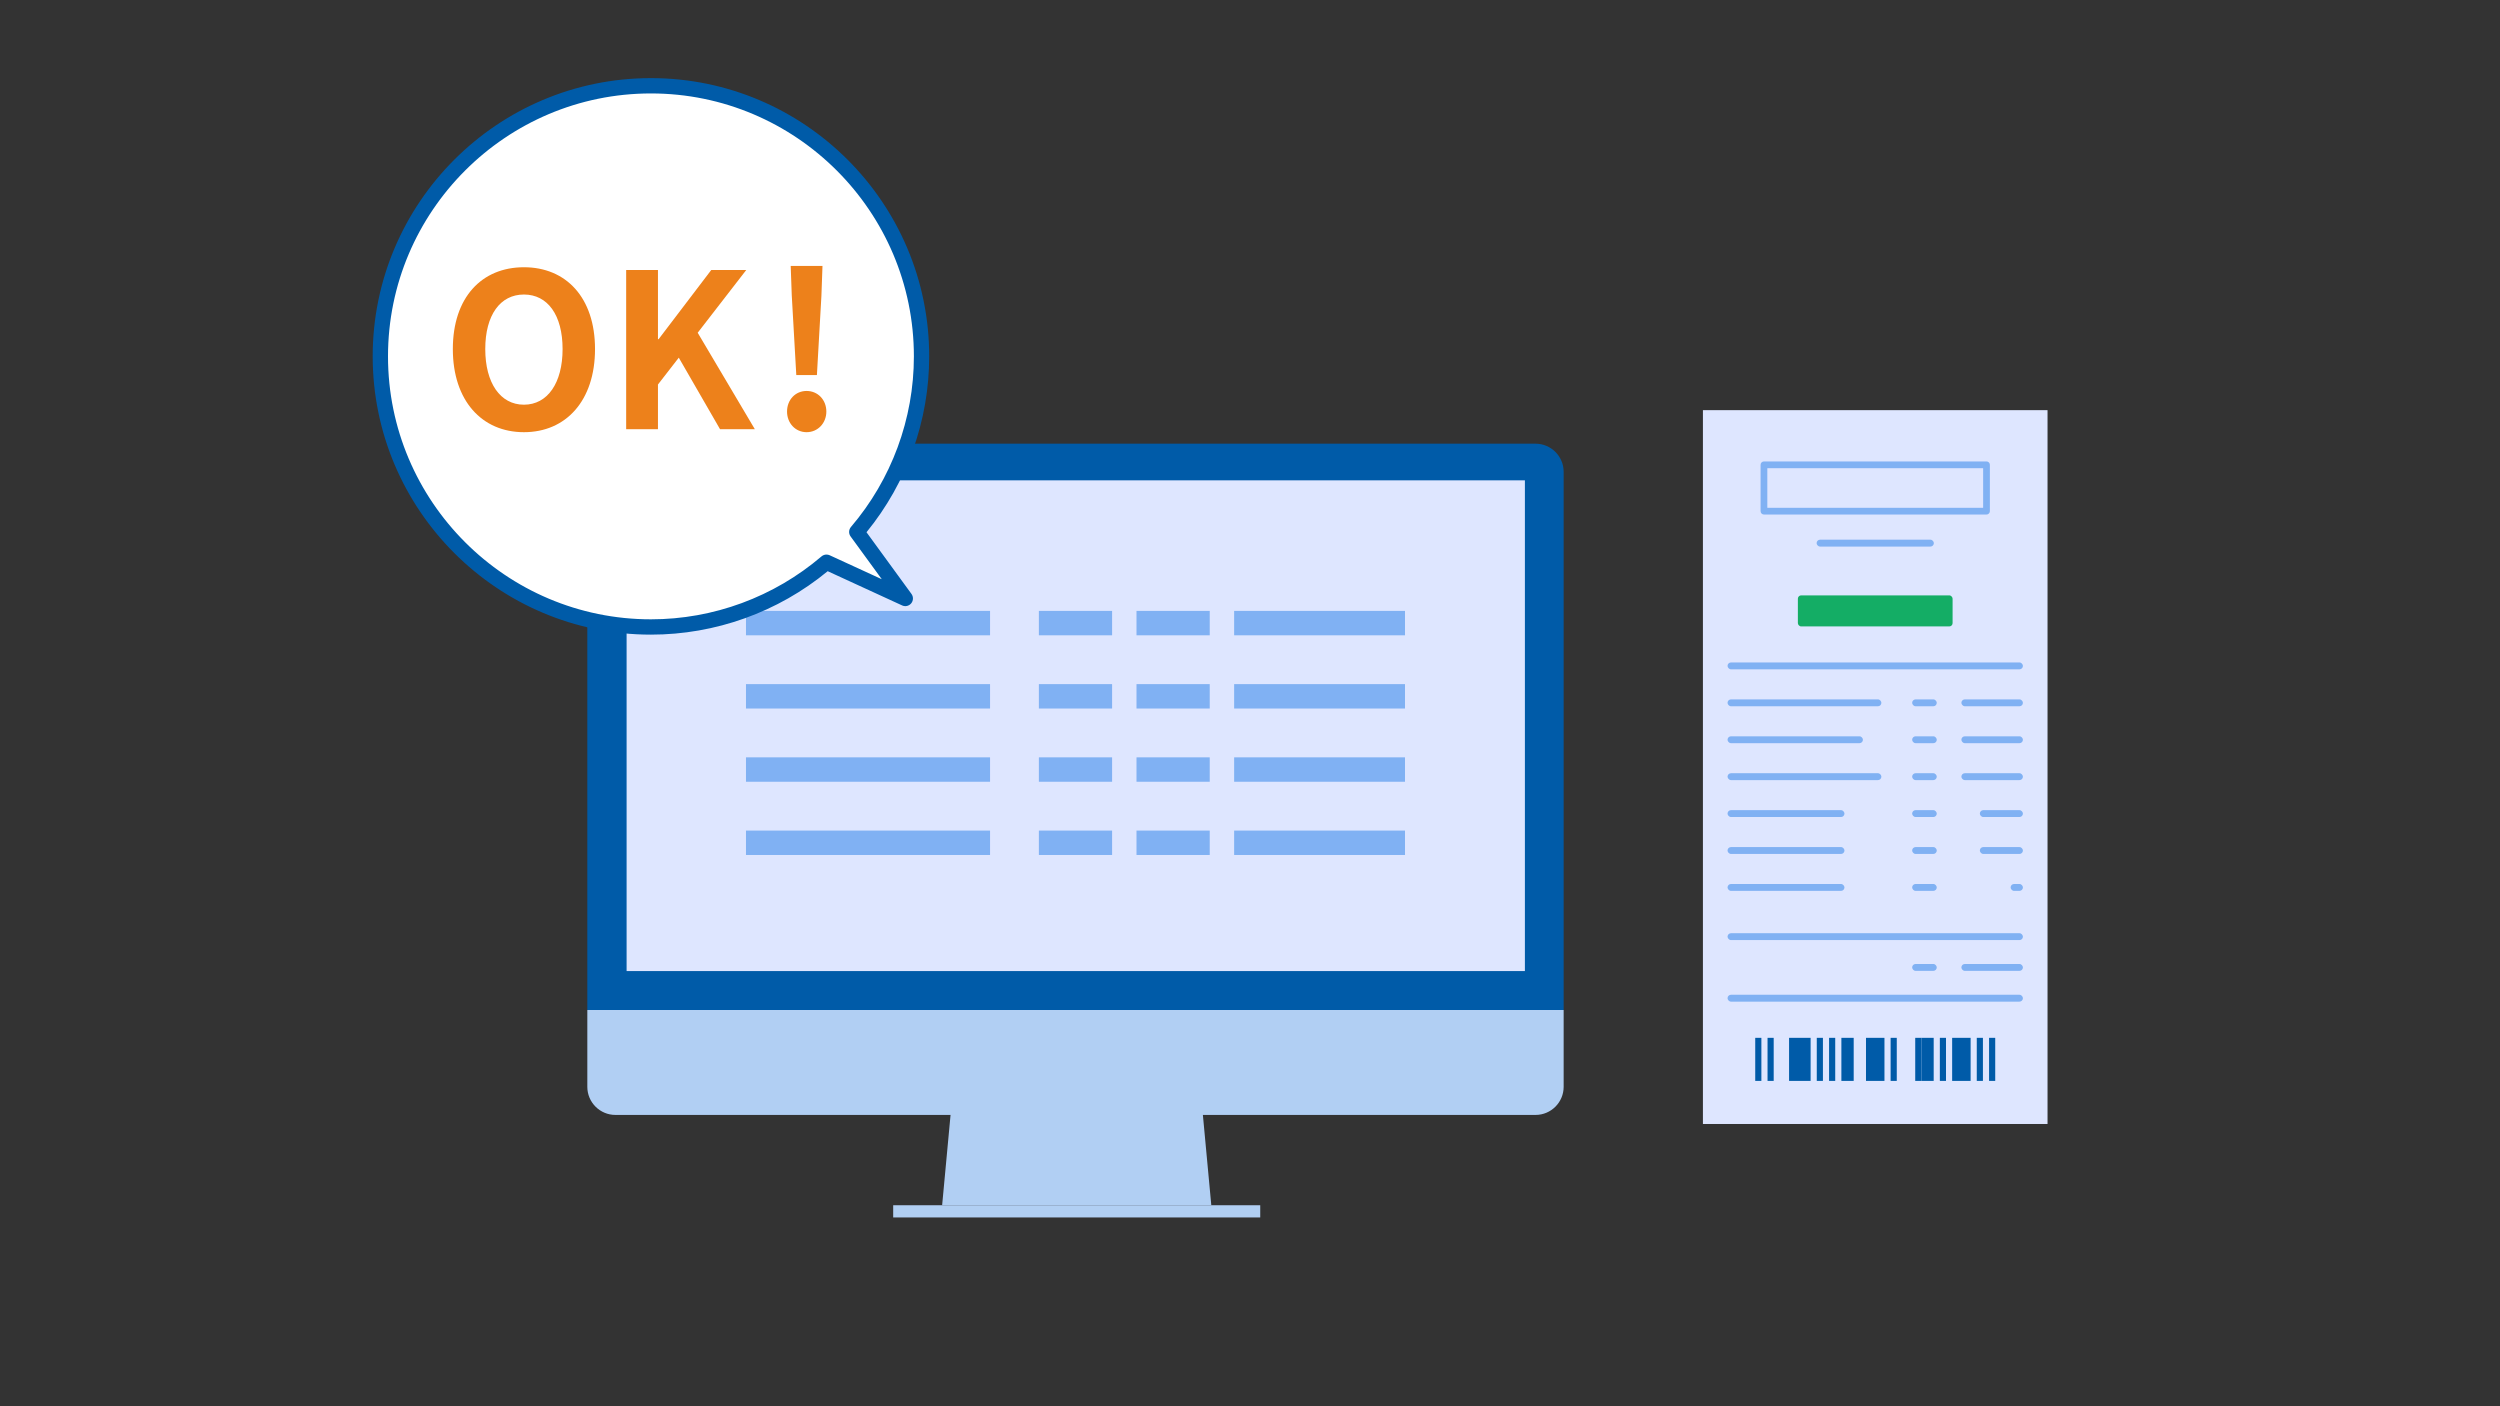 <?xml version="1.0" encoding="UTF-8"?><svg id="_レイヤー_1" xmlns="http://www.w3.org/2000/svg" width="384" height="216" xmlns:xlink="http://www.w3.org/1999/xlink" viewBox="0 0 384 216"><rect x="0" y="0" width="384" height="216" fill="#333333" stroke="none"/><defs><style>.cls-1{fill:#dee6ff;}.cls-1,.cls-2,.cls-3,.cls-4,.cls-5,.cls-6,.cls-7,.cls-8{stroke-width:0px;}.cls-2{fill:#b1cff3;}.cls-3{fill:#005ba8;}.cls-4{fill:none;}.cls-5{fill:#fff;}.cls-6{fill:#80b1f3;}.cls-9{clip-path:url(#clippath);}.cls-7{fill:#14ad65;}.cls-8{fill:#ed811b;}</style><clipPath id="clippath"><path class="cls-4" d="m96.246,73.775h137.978v75.38H96.246v-75.38Z"/></clipPath></defs><rect class="cls-1" x="261.569" y="63" width="52.932" height="109.644"/><rect class="cls-6" x="265.35" y="101.753" width="45.37" height="1.057" rx=".528" ry=".528"/><rect class="cls-6" x="279.031" y="82.896" width="18.009" height="1.057" rx=".528" ry=".528"/><rect class="cls-6" x="265.35" y="107.425" width="23.63" height="1.057" rx=".528" ry=".528"/><rect class="cls-6" x="265.35" y="113.096" width="20.795" height="1.057" rx=".528" ry=".528"/><rect class="cls-6" x="265.35" y="118.767" width="23.63" height="1.057" rx=".528" ry=".528"/><rect class="cls-6" x="265.35" y="124.438" width="17.959" height="1.057" rx=".528" ry=".528"/><rect class="cls-6" x="265.35" y="130.11" width="17.959" height="1.057" rx=".528" ry=".528"/><rect class="cls-6" x="301.268" y="107.425" width="9.452" height="1.057" rx=".528" ry=".528"/><rect class="cls-6" x="301.268" y="113.096" width="9.452" height="1.057" rx=".528" ry=".528"/><rect class="cls-6" x="301.268" y="118.767" width="9.452" height="1.057" rx=".528" ry=".528"/><rect class="cls-6" x="304.104" y="124.438" width="6.616" height="1.057" rx=".528" ry=".528"/><rect class="cls-6" x="304.104" y="130.11" width="6.616" height="1.057" rx=".528" ry=".528"/><rect class="cls-6" x="265.35" y="135.781" width="17.959" height="1.057" rx=".528" ry=".528"/><rect class="cls-6" x="308.83" y="135.781" width="1.89" height="1.057" rx=".528" ry=".528"/><rect class="cls-6" x="293.706" y="107.425" width="3.781" height="1.057" rx=".528" ry=".528"/><rect class="cls-6" x="293.706" y="113.096" width="3.781" height="1.057" rx=".528" ry=".528"/><rect class="cls-6" x="293.706" y="118.767" width="3.781" height="1.057" rx=".528" ry=".528"/><rect class="cls-6" x="301.268" y="148.068" width="9.452" height="1.057" rx=".528" ry=".528"/><rect class="cls-6" x="293.706" y="148.068" width="3.781" height="1.057" rx=".528" ry=".528"/><rect class="cls-6" x="293.706" y="124.438" width="3.781" height="1.057" rx=".528" ry=".528"/><rect class="cls-6" x="293.706" y="130.11" width="3.781" height="1.057" rx=".528" ry=".528"/><rect class="cls-6" x="293.706" y="135.781" width="3.781" height="1.057" rx=".528" ry=".528"/><rect class="cls-6" x="265.35" y="152.795" width="45.37" height="1.057" rx=".528" ry=".528"/><rect class="cls-6" x="265.35" y="143.342" width="45.37" height="1.057" rx=".528" ry=".528"/><rect class="cls-3" x="269.604" y="159.411" width=".945" height="6.616"/><rect class="cls-3" x="271.494" y="159.411" width=".945" height="6.616"/><rect class="cls-3" x="274.802" y="159.411" width="3.308" height="6.616"/><rect class="cls-3" x="279.056" y="159.411" width=".945" height="6.616"/><rect class="cls-3" x="280.946" y="159.411" width=".945" height="6.616"/><rect class="cls-3" x="282.837" y="159.411" width="1.89" height="6.616"/><rect class="cls-3" x="286.617" y="159.411" width="2.836" height="6.616"/><rect class="cls-3" x="290.398" y="159.411" width=".945" height="6.616"/><rect class="cls-3" x="294.179" y="159.411" width=".945" height="6.616"/><rect class="cls-3" x="295.124" y="159.411" width="1.89" height="6.616"/><rect class="cls-3" x="297.96" y="159.411" width=".945" height="6.616"/><rect class="cls-3" x="299.85" y="159.411" width="2.836" height="6.616"/><rect class="cls-3" x="303.631" y="159.411" width=".945" height="6.616"/><rect class="cls-3" x="305.522" y="159.411" width=".945" height="6.616"/><path class="cls-6" d="m305.127,79.034h-34.184c-.286,0-.518-.232-.518-.518v-7.122c0-.286.232-.518.518-.518h34.184c.286,0,.518.232.518.518v7.122c0,.286-.232.518-.518.518Zm-33.666-1.035h33.148v-6.087h-33.148v6.087Z"/><rect class="cls-7" x="276.153" y="91.449" width="23.765" height="4.77" rx=".508" ry=".508"/><path class="cls-3" d="m90.212,72.473c0-2.387,1.935-4.322,4.322-4.322h141.321c2.386,0,4.322,1.935,4.322,4.322v82.659H90.212v-82.659Z"/><path class="cls-2" d="m240.177,166.932c0,2.387-1.935,4.322-4.322,4.322H94.534c-2.386,0-4.322-1.935-4.322-4.322v-11.8h149.964v11.8Z"/><path class="cls-2" d="m146.248,168.628h38.269l1.538,16.497h-41.343l1.537-16.497Z"/><path class="cls-2" d="m137.194,185.125h56.378v1.875h-56.378v-1.875Z"/><g class="cls-9"><path class="cls-1" d="m96.246,73.77h138.354v81.381H96.246v-81.381Z"/></g><rect class="cls-6" x="114.582" y="93.834" width="37.491" height="3.749"/><rect class="cls-6" x="159.571" y="93.834" width="11.247" height="3.749"/><rect class="cls-6" x="174.567" y="93.834" width="11.247" height="3.749"/><rect class="cls-6" x="189.564" y="93.834" width="26.244" height="3.749"/><rect class="cls-6" x="114.582" y="105.081" width="37.491" height="3.749"/><rect class="cls-6" x="159.571" y="105.081" width="11.247" height="3.749"/><rect class="cls-6" x="174.567" y="105.081" width="11.247" height="3.749"/><rect class="cls-6" x="189.564" y="105.081" width="26.244" height="3.749"/><rect class="cls-6" x="114.582" y="116.328" width="37.491" height="3.749"/><rect class="cls-6" x="159.571" y="116.328" width="11.247" height="3.749"/><rect class="cls-6" x="174.567" y="116.328" width="11.247" height="3.749"/><rect class="cls-6" x="189.564" y="116.328" width="26.244" height="3.749"/><rect class="cls-6" x="114.582" y="127.576" width="37.491" height="3.749"/><rect class="cls-6" x="159.571" y="127.576" width="11.247" height="3.749"/><rect class="cls-6" x="174.567" y="127.576" width="11.247" height="3.749"/><rect class="cls-6" x="189.564" y="127.576" width="26.244" height="3.749"/><path class="cls-5" d="m99.985,13.176c22.955,0,41.564,18.609,41.564,41.564,0,10.293-3.75,19.705-9.947,26.964l7.451,10.219-12.103-5.567c-7.26,6.198-16.672,9.947-26.965,9.947-22.955,0-41.564-18.609-41.564-41.564,0-22.955,18.609-41.564,41.564-41.564Z"/><path class="cls-3" d="m57.245,54.74c0-23.567,19.172-42.74,42.74-42.74,23.567,0,42.74,19.172,42.74,42.74,0,9.842-3.413,19.399-9.63,27.013l6.91,9.478c.314.433.298,1.023-.042,1.439-.338.414-.917.55-1.4.322l-11.428-5.256c-7.637,6.291-17.246,9.744-27.149,9.744-23.567,0-42.74-19.172-42.74-42.74Zm70.195,30.548l8.002,3.68-4.791-6.57c-.321-.439-.297-1.043.056-1.456,6.233-7.303,9.666-16.608,9.666-26.201,0-22.27-18.119-40.388-40.388-40.388-22.27,0-40.388,18.119-40.388,40.388,0,22.27,18.119,40.388,40.388,40.388,9.595,0,18.9-3.434,26.201-9.667.217-.184.489-.281.763-.281.167,0,.334.035.491.107Z"/><path class="cls-8" d="m69.556,53.617c0-7.95,4.454-12.569,10.92-12.569s10.919,4.651,10.919,12.569-4.453,12.767-10.919,12.767-10.92-4.85-10.92-12.767Zm16.857,0c0-5.245-2.309-8.379-5.938-8.379s-5.938,3.134-5.938,8.379c0,5.212,2.31,8.544,5.938,8.544s5.938-3.332,5.938-8.544Z"/><path class="cls-8" d="m96.18,41.477h4.883v10.623h.099l8.082-10.623h5.378l-7.456,9.633,8.775,14.812h-5.345l-6.334-10.985-3.199,4.124v6.862h-4.883v-24.445Z"/><path class="cls-8" d="m120.89,63.217c0-1.814,1.287-3.167,3.003-3.167s3.034,1.353,3.034,3.167c0,1.781-1.319,3.167-3.034,3.167s-3.003-1.386-3.003-3.167Zm.727-17.781l-.165-4.585h4.882l-.165,4.585-.692,12.173h-3.167l-.692-12.173Z"/></svg>